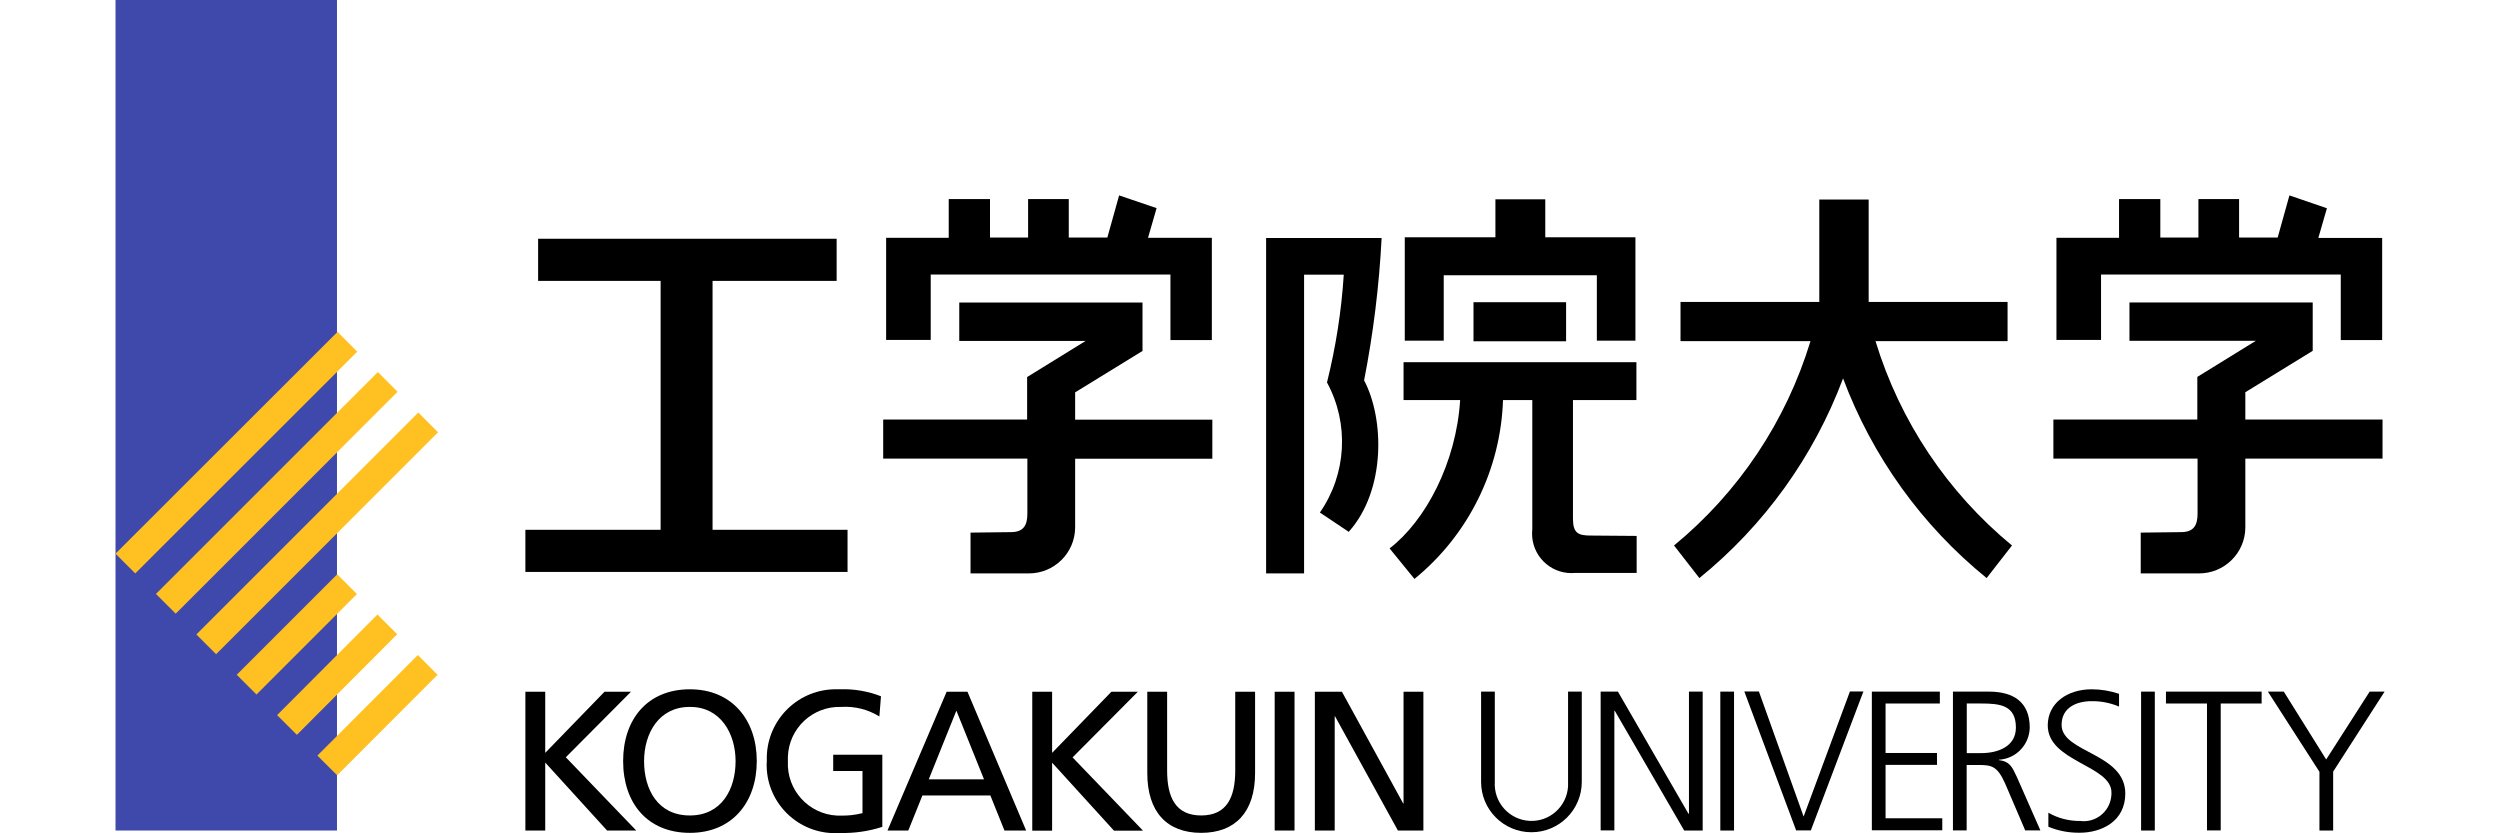 <?xml version="1.0" encoding="UTF-8"?>
<svg id="_レイヤー_1" data-name="レイヤー 1" xmlns="http://www.w3.org/2000/svg" width="72mm" height="23.99mm" viewBox="0 0 204.09 68">
  <defs>
    <style>
      .cls-1 {
        fill: #ffc121;
      }

      .cls-2 {
        fill: #3e49ab;
      }
    </style>
  </defs>
  <path d="M83.85,34.25h-11.75v3.19h11.77v4.5c0,.92-.3,1.5-1.34,1.5l-3.3.04v3.33h4.73c2.08.02,3.79-1.65,3.81-3.73,0-.09,0-.17,0-.26v-5.37h11.2v-3.19h-11.2v-2.23l5.5-3.38v-3.95h-14.96v3.13h10.32l-4.78,2.95v3.46Z"/>
  <path d="M98.93,19.42v8.34h-3.38v-5.35h-19.57v5.34h-3.64v-8.34h5.11v-3.16h3.37v3.14h3.11v-3.14h3.32v3.14h3.15l.96-3.44,3.06,1.04-.7,2.42h5.21Z"/>
  <path d="M179.38,34.25h-11.75v3.19h11.77v4.5c0,.92-.3,1.5-1.34,1.5l-3.3.04v3.33h4.73c2.08.02,3.79-1.65,3.81-3.73,0-.09,0-.18,0-.27v-5.37h11.2v-3.19h-11.2v-2.23l5.5-3.38v-3.95h-14.96v3.13h10.32l-4.78,2.95v3.46Z"/>
  <path d="M194.47,19.42v8.34h-3.38v-5.35h-19.57v5.34h-3.64v-8.34h5.11v-3.16h3.37v3.14h3.11v-3.14h3.32v3.14h3.15l.96-3.44,3.06,1.05-.7,2.42h5.22Z"/>
  <path d="M126.15,16.27v3.1h7.36v8.44h-3.15v-5.34h-12.5v5.34h-3.18v-8.44h7.4v-3.1h4.08Z"/>
  <rect x="120.29" y="24.67" width="7.56" height="3.19"/>
  <path d="M68.3,19.49v3.44h-10.13v20.32h11.02v3.44h-26.3v-3.44h11.04v-20.32h-10v-3.44h24.37Z"/>
  <path d="M110.11,43.41c3.04-3.4,2.9-9.24,1.25-12.36.75-3.84,1.23-7.72,1.43-11.62h-9.43s0,27.38,0,27.38h3.1v-24.39h3.24c-.19,2.97-.65,5.91-1.37,8.8,1.83,3.37,1.6,7.48-.58,10.62l2.36,1.58Z"/>
  <path d="M153.11,27.85c1.99,6.53,5.87,12.34,11.14,16.68l-2.07,2.66c-5.29-4.29-9.33-9.92-11.72-16.3-2.39,6.38-6.44,12.01-11.73,16.3l-2.07-2.66c5.28-4.34,9.15-10.14,11.14-16.68h-10.61v-3.2h11.33v-8.36h4.03v8.36h11.34v3.2h-10.79Z"/>
  <path d="M129.9,43.72c-1.05,0-1.49-.17-1.49-1.39v-9.67h5.18v-3.09h-19.01v3.09h4.62c-.32,5.14-2.84,9.87-5.76,12.11l2.03,2.49c4.41-3.59,7.04-8.92,7.23-14.6h2.39v10.56c-.19,1.78,1.1,3.37,2.88,3.55.21.02.42.02.64,0h5v-3.02l-3.71-.03Z"/>
  <path d="M42.89,56.47h1.62v4.99l4.84-4.99h2.16l-5.32,5.35,5.75,5.98h-2.38l-5.05-5.55v5.55h-1.62v-11.33Z"/>
  <path d="M56.32,56.27c3.44,0,5.46,2.5,5.46,5.86s-2,5.86-5.46,5.86-5.45-2.42-5.45-5.86,2.01-5.86,5.45-5.86M56.32,66.57c2.61,0,3.73-2.17,3.73-4.43s-1.23-4.45-3.74-4.43c-2.5-.01-3.73,2.13-3.73,4.43s1.12,4.43,3.73,4.43"/>
  <path d="M71.79,58.49c-.93-.58-2.02-.85-3.12-.78-2.33-.08-4.28,1.75-4.35,4.08,0,.12,0,.24,0,.36-.11,2.33,1.68,4.31,4.01,4.43.09,0,.17,0,.26,0,.61.02,1.23-.05,1.82-.2v-3.44h-2.39v-1.33h4.01v5.89c-1.11.36-2.28.53-3.46.5-3.07.22-5.75-2.09-5.97-5.16-.02-.25-.02-.5,0-.75-.1-3.12,2.35-5.73,5.47-5.82.17,0,.35,0,.52,0,1.14-.04,2.27.16,3.33.57l-.13,1.64Z"/>
  <path d="M77.28,56.47h1.7l4.79,11.33h-1.77l-1.15-2.86h-5.55l-1.15,2.86h-1.7l4.83-11.33ZM78.08,58l-2.26,5.62h4.51l-2.26-5.62Z"/>
  <path d="M84.27,56.47h1.62v4.99l4.84-4.99h2.16l-5.33,5.36,5.75,5.98h-2.37l-5.05-5.55v5.55h-1.62v-11.33Z"/>
  <path d="M102.46,63.11c0,3.18-1.61,4.88-4.4,4.88s-4.4-1.7-4.4-4.88v-6.64h1.62v6.43c0,2.18.68,3.67,2.78,3.67s2.78-1.49,2.78-3.67v-6.43h1.62v6.64Z"/>
  <rect x="104.06" y="56.47" width="1.62" height="11.33"/>
  <path d="M107.34,56.47h2.21l5,9.12h.03v-9.12h1.62v11.33h-2.08l-5.13-9.32h-.03v9.32h-1.62v-11.33Z"/>
  <path d="M129.13,63.83c0,2.27-1.84,4.11-4.11,4.11s-4.11-1.84-4.11-4.11v-7.37h1.12v7.37c-.1,1.65,1.15,3.07,2.8,3.18s3.07-1.15,3.18-2.8c0-.13,0-.25,0-.38v-7.37h1.12v7.37Z"/>
  <path d="M130.67,56.46h1.41l5.76,9.97h.04v-9.97h1.12v11.34h-1.51l-5.67-9.78h-.03v9.77h-1.12v-11.33Z"/>
  <rect x="140.44" y="56.46" width="1.12" height="11.34"/>
  <path d="M147.83,67.79h-1.2l-4.23-11.34h1.19l3.65,10.21,3.78-10.21h1.1l-4.29,11.34Z"/>
  <path d="M152.81,56.46h5.55v.97h-4.43v4.04h4.2v.97h-4.2v4.36h4.63v.98h-5.75v-11.34Z"/>
  <path d="M159.45,56.46h2.92c2.01,0,3.33.86,3.33,2.94-.03,1.4-1.12,2.54-2.52,2.62v.03c.91.11,1.1.6,1.46,1.36l1.93,4.38h-1.24l-1.64-3.83c-.65-1.46-1.14-1.51-2.21-1.51h-.93v5.34h-1.12v-11.34ZM160.57,61.48h1.18c1.31,0,2.82-.51,2.82-2.08,0-1.85-1.32-1.97-2.86-1.97h-1.15v4.04Z"/>
  <path d="M167.21,66.34c.79.46,1.7.69,2.61.68,1.24.16,2.37-.72,2.53-1.96.02-.12.02-.24.02-.37,0-2.22-5.2-2.5-5.2-5.47,0-1.82,1.59-2.95,3.59-2.95.76,0,1.51.13,2.23.37v1.04c-.71-.3-1.48-.45-2.24-.44-1.17,0-2.45.48-2.45,1.94,0,2.27,5.2,2.29,5.2,5.6,0,2.29-1.96,3.2-3.72,3.2-.88.01-1.75-.15-2.56-.49v-1.16Z"/>
  <rect x="174.79" y="56.46" width="1.12" height="11.34"/>
  <path d="M180.17,57.43h-3.35v-.97h7.81v.97h-3.34v10.36h-1.12v-10.36Z"/>
  <path d="M189.34,62.99l-4.2-6.53h1.3l3.46,5.54,3.55-5.54h1.22l-4.2,6.53v4.81h-1.12v-4.81Z"/>
  <rect class="cls-2" x="9.43" y="0" width="18.08" height="67.8"/>
  <rect class="cls-1" x="6.49" y="35.81" width="25.62" height="2.28" transform="translate(-20.47 24.45) rotate(-44.97)"/>
  <rect class="cls-1" x="9.79" y="39.1" width="25.62" height="2.28" transform="translate(-21.84 27.76) rotate(-45)"/>
  <rect class="cls-1" x="13.08" y="42.4" width="25.62" height="2.28" transform="translate(-23.2 31.06) rotate(-45)"/>
  <rect class="cls-1" x="18.43" y="50.65" width="11.6" height="2.28" transform="translate(-29.52 32.3) rotate(-45)"/>
  <rect class="cls-1" x="21.72" y="53.94" width="11.6" height="2.28" transform="translate(-30.91 35.67) rotate(-45.08)"/>
  <rect class="cls-1" x="25.01" y="57.24" width="11.6" height="2.28" transform="translate(-32.26 38.92) rotate(-45.03)"/>
</svg>